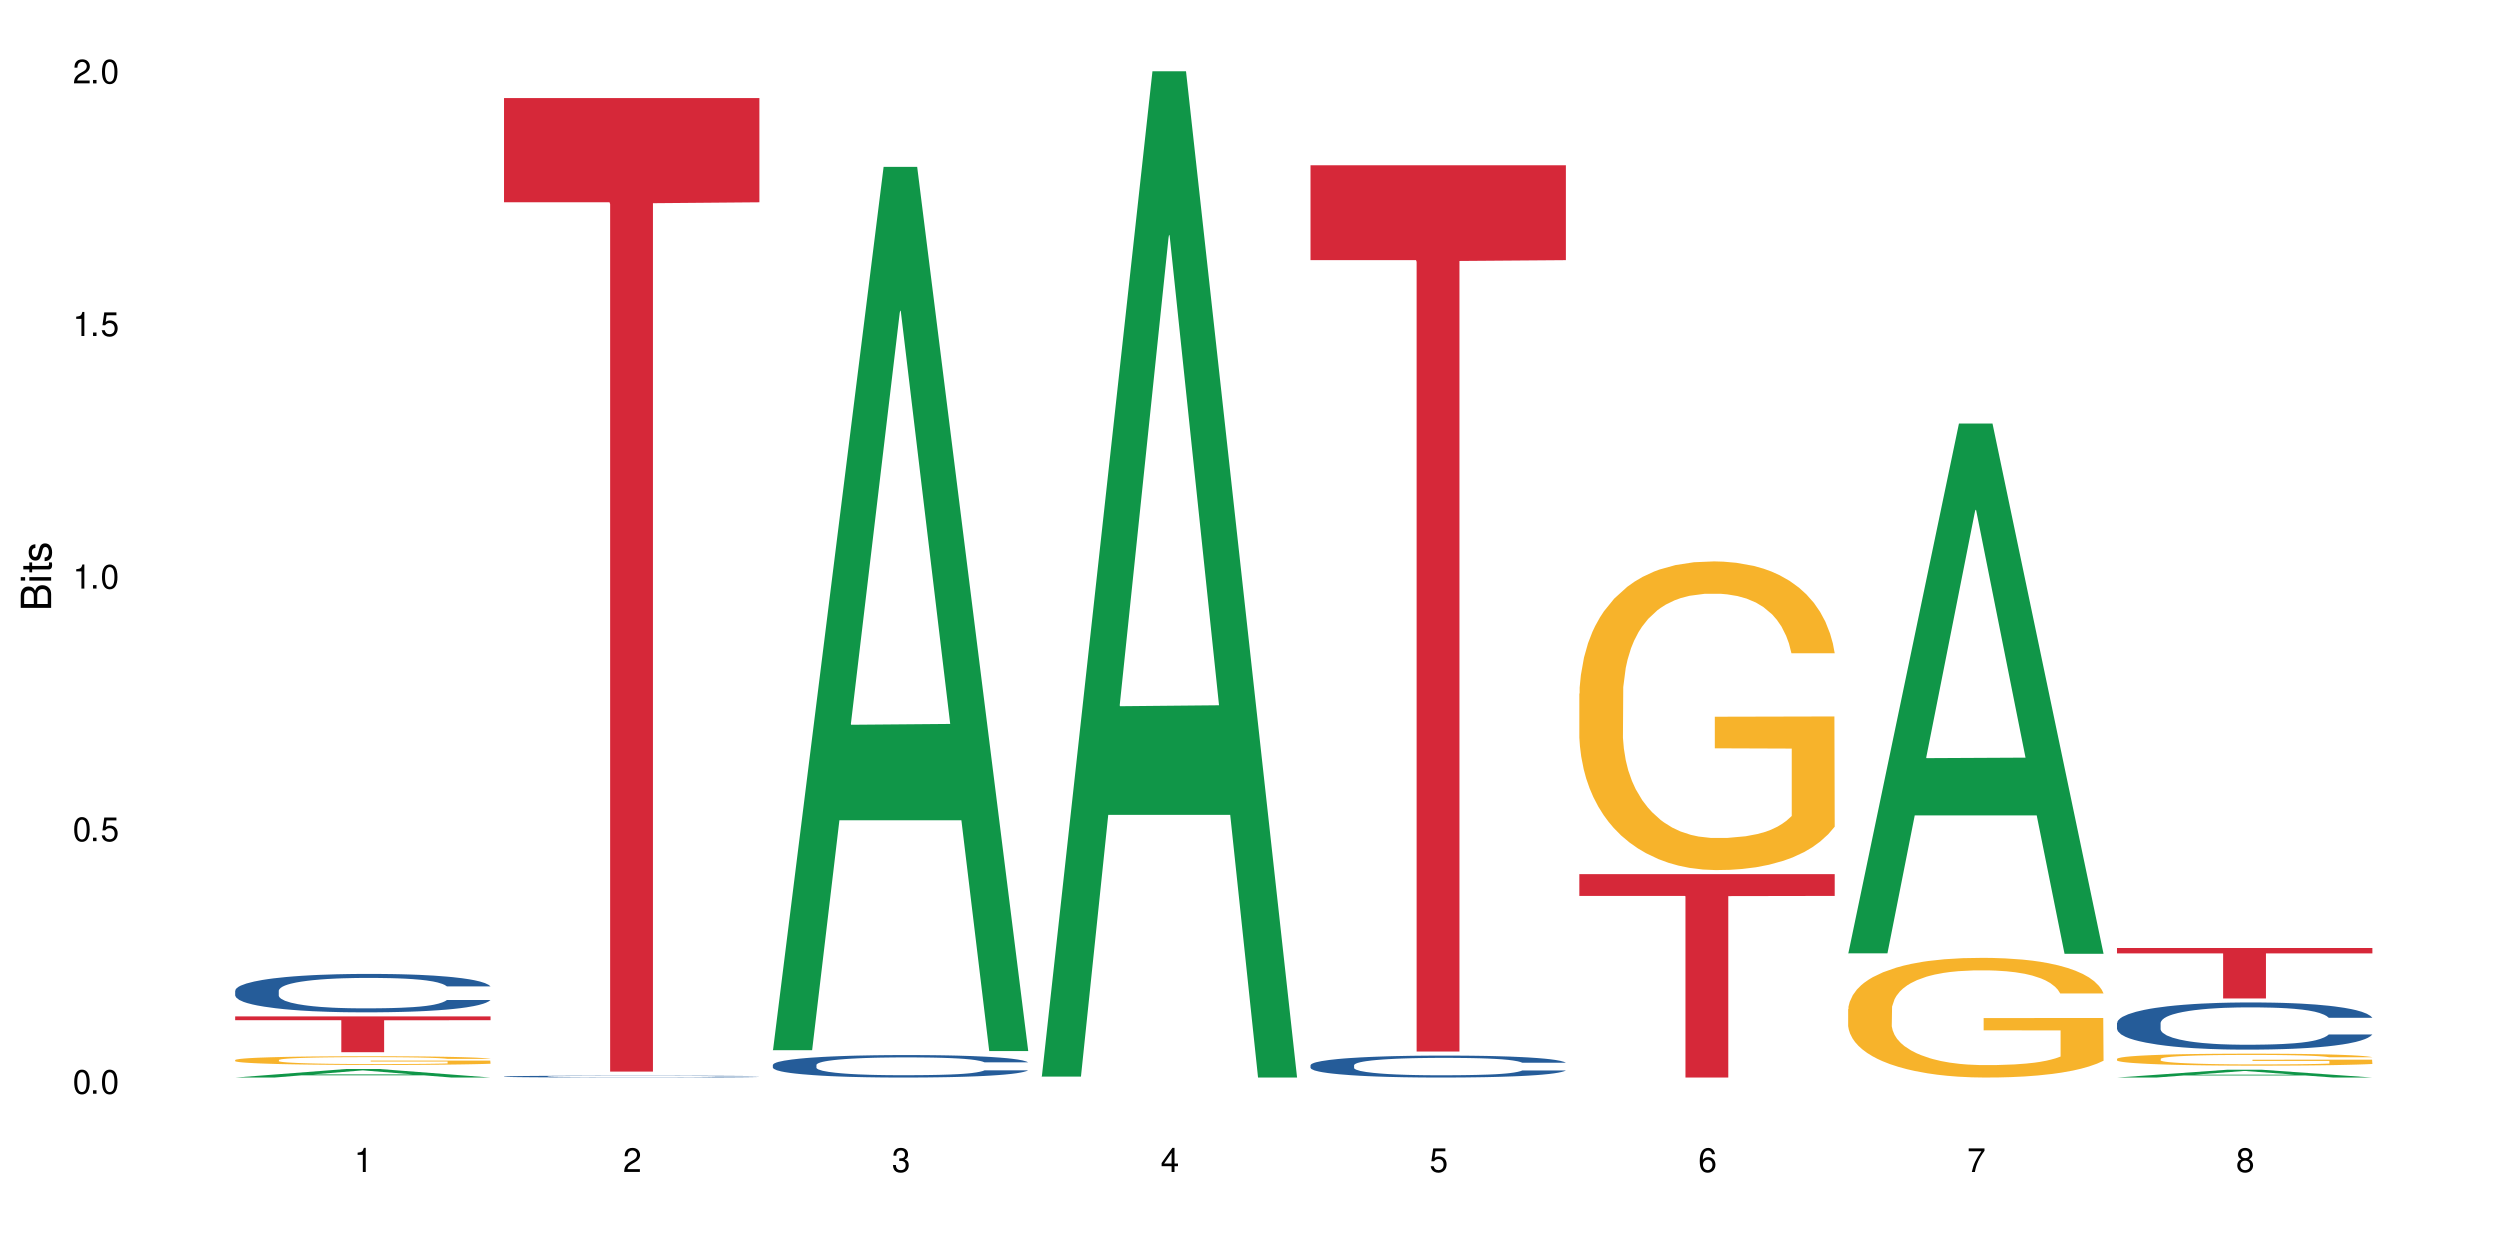 <?xml version="1.0" encoding="UTF-8"?>
<svg xmlns="http://www.w3.org/2000/svg" xmlns:xlink="http://www.w3.org/1999/xlink" width="720" height="360" viewBox="0 0 720 360">
<defs>
<g>
<g id="glyph-0-0">
</g>
<g id="glyph-0-1">
<path d="M 2.641 -6.938 C 2 -6.938 1.422 -6.656 1.078 -6.172 C 0.641 -5.562 0.406 -4.641 0.406 -3.359 C 0.406 -1.016 1.188 0.219 2.641 0.219 C 4.078 0.219 4.859 -1.016 4.859 -3.297 C 4.859 -4.641 4.656 -5.547 4.203 -6.172 C 3.844 -6.656 3.281 -6.938 2.641 -6.938 Z M 2.641 -6.188 C 3.547 -6.188 4 -5.25 4 -3.375 C 4 -1.406 3.562 -0.484 2.625 -0.484 C 1.734 -0.484 1.281 -1.438 1.281 -3.344 C 1.281 -5.25 1.734 -6.188 2.641 -6.188 Z M 2.641 -6.188 "/>
</g>
<g id="glyph-0-2">
<path d="M 1.828 -1 L 0.828 -1 L 0.828 0 L 1.828 0 Z M 1.828 -1 "/>
</g>
<g id="glyph-0-3">
<path d="M 4.562 -6.797 L 1.062 -6.797 L 0.547 -3.094 L 1.328 -3.094 C 1.719 -3.562 2.047 -3.734 2.578 -3.734 C 3.484 -3.734 4.062 -3.109 4.062 -2.094 C 4.062 -1.125 3.484 -0.531 2.578 -0.531 C 1.828 -0.531 1.375 -0.906 1.188 -1.672 L 0.328 -1.672 C 0.453 -1.109 0.547 -0.844 0.75 -0.594 C 1.125 -0.078 1.828 0.219 2.594 0.219 C 3.969 0.219 4.922 -0.781 4.922 -2.219 C 4.922 -3.562 4.031 -4.484 2.719 -4.484 C 2.25 -4.484 1.859 -4.359 1.469 -4.062 L 1.734 -5.969 L 4.562 -5.969 Z M 4.562 -6.797 "/>
</g>
<g id="glyph-0-4">
<path d="M 2.484 -4.938 L 2.484 0 L 3.328 0 L 3.328 -6.938 L 2.766 -6.938 C 2.469 -5.875 2.281 -5.734 0.984 -5.562 L 0.984 -4.938 Z M 2.484 -4.938 "/>
</g>
<g id="glyph-0-5">
<path d="M 4.859 -0.828 L 1.281 -0.828 C 1.359 -1.406 1.672 -1.781 2.5 -2.281 L 3.469 -2.828 C 4.406 -3.344 4.906 -4.062 4.906 -4.906 C 4.906 -5.484 4.672 -6.031 4.266 -6.406 C 3.859 -6.766 3.375 -6.938 2.719 -6.938 C 1.859 -6.938 1.219 -6.625 0.844 -6.031 C 0.609 -5.672 0.5 -5.234 0.484 -4.531 L 1.328 -4.531 C 1.359 -5.016 1.406 -5.281 1.531 -5.516 C 1.75 -5.938 2.188 -6.203 2.703 -6.203 C 3.469 -6.203 4.031 -5.641 4.031 -4.891 C 4.031 -4.344 3.719 -3.859 3.125 -3.516 L 2.234 -3 C 0.812 -2.172 0.406 -1.531 0.328 -0.016 L 4.859 -0.016 Z M 4.859 -0.828 "/>
</g>
<g id="glyph-0-6">
<path d="M 2.125 -3.188 L 2.578 -3.188 C 3.5 -3.188 3.984 -2.766 3.984 -1.922 C 3.984 -1.062 3.469 -0.531 2.594 -0.531 C 1.656 -0.531 1.203 -1 1.156 -2.016 L 0.312 -2.016 C 0.344 -1.453 0.438 -1.094 0.609 -0.781 C 0.953 -0.109 1.625 0.219 2.547 0.219 C 3.953 0.219 4.859 -0.625 4.859 -1.938 C 4.859 -2.828 4.516 -3.297 3.703 -3.594 C 4.344 -3.844 4.656 -4.328 4.656 -5.031 C 4.656 -6.219 3.875 -6.938 2.578 -6.938 C 1.203 -6.938 0.484 -6.172 0.453 -4.703 L 1.297 -4.703 C 1.312 -5.125 1.344 -5.359 1.453 -5.578 C 1.641 -5.969 2.062 -6.203 2.594 -6.203 C 3.344 -6.203 3.797 -5.75 3.797 -5 C 3.797 -4.516 3.609 -4.219 3.25 -4.047 C 3.016 -3.953 2.703 -3.922 2.125 -3.906 Z M 2.125 -3.188 "/>
</g>
<g id="glyph-0-7">
<path d="M 3.141 -1.672 L 3.141 0 L 3.984 0 L 3.984 -1.672 L 4.984 -1.672 L 4.984 -2.438 L 3.984 -2.438 L 3.984 -6.938 L 3.359 -6.938 L 0.266 -2.578 L 0.266 -1.672 Z M 3.141 -2.438 L 1 -2.438 L 3.141 -5.5 Z M 3.141 -2.438 "/>
</g>
<g id="glyph-0-8">
<path d="M 4.781 -5.125 C 4.609 -6.266 3.891 -6.938 2.844 -6.938 C 2.094 -6.938 1.422 -6.578 1.031 -5.953 C 0.594 -5.266 0.406 -4.422 0.406 -3.172 C 0.406 -2 0.578 -1.25 0.984 -0.641 C 1.359 -0.078 1.953 0.219 2.703 0.219 C 3.984 0.219 4.922 -0.75 4.922 -2.094 C 4.922 -3.375 4.062 -4.281 2.844 -4.281 C 2.172 -4.281 1.641 -4.031 1.281 -3.516 C 1.281 -5.234 1.828 -6.188 2.797 -6.188 C 3.391 -6.188 3.797 -5.797 3.938 -5.125 Z M 2.734 -3.531 C 3.547 -3.531 4.062 -2.953 4.062 -2.031 C 4.062 -1.156 3.484 -0.531 2.703 -0.531 C 1.922 -0.531 1.328 -1.188 1.328 -2.078 C 1.328 -2.938 1.906 -3.531 2.734 -3.531 Z M 2.734 -3.531 "/>
</g>
<g id="glyph-0-9">
<path d="M 4.984 -6.797 L 0.438 -6.797 L 0.438 -5.969 L 4.109 -5.969 C 2.5 -3.656 1.828 -2.234 1.328 0 L 2.219 0 C 2.594 -2.172 3.453 -4.047 4.984 -6.094 Z M 4.984 -6.797 "/>
</g>
<g id="glyph-0-10">
<path d="M 3.75 -3.656 C 4.469 -4.094 4.688 -4.438 4.688 -5.078 C 4.688 -6.172 3.844 -6.938 2.641 -6.938 C 1.438 -6.938 0.594 -6.172 0.594 -5.094 C 0.594 -4.438 0.812 -4.094 1.516 -3.656 C 0.734 -3.266 0.359 -2.703 0.359 -1.922 C 0.359 -0.656 1.281 0.219 2.641 0.219 C 3.984 0.219 4.922 -0.656 4.922 -1.922 C 4.922 -2.703 4.531 -3.266 3.75 -3.656 Z M 2.641 -6.188 C 3.359 -6.188 3.812 -5.75 3.812 -5.062 C 3.812 -4.406 3.344 -3.984 2.641 -3.984 C 1.922 -3.984 1.453 -4.406 1.453 -5.078 C 1.453 -5.75 1.922 -6.188 2.641 -6.188 Z M 2.641 -3.266 C 3.484 -3.266 4.062 -2.719 4.062 -1.906 C 4.062 -1.078 3.484 -0.531 2.625 -0.531 C 1.797 -0.531 1.219 -1.094 1.219 -1.906 C 1.219 -2.719 1.781 -3.266 2.641 -3.266 Z M 2.641 -3.266 "/>
</g>
<g id="glyph-1-0">
</g>
<g id="glyph-1-1">
<path d="M 0 -0.953 L 0 -4.891 C 0 -5.719 -0.234 -6.344 -0.734 -6.797 C -1.188 -7.234 -1.812 -7.469 -2.5 -7.469 C -3.547 -7.469 -4.188 -7 -4.625 -5.875 C -4.984 -6.688 -5.625 -7.094 -6.531 -7.094 C -7.172 -7.094 -7.734 -6.859 -8.141 -6.391 C -8.562 -5.922 -8.75 -5.344 -8.75 -4.5 L -8.75 -0.953 Z M -4.984 -2.062 L -7.766 -2.062 L -7.766 -4.219 C -7.766 -4.844 -7.688 -5.203 -7.453 -5.5 C -7.219 -5.812 -6.859 -5.969 -6.375 -5.969 C -5.891 -5.969 -5.531 -5.812 -5.297 -5.5 C -5.062 -5.203 -4.984 -4.844 -4.984 -4.219 Z M -0.984 -2.062 L -4 -2.062 L -4 -4.781 C -4 -5.766 -3.438 -6.359 -2.484 -6.359 C -1.547 -6.359 -0.984 -5.766 -0.984 -4.781 Z M -0.984 -2.062 "/>
</g>
<g id="glyph-1-2">
<path d="M -6.281 -1.797 L -6.281 -0.797 L 0 -0.797 L 0 -1.797 Z M -8.75 -1.797 L -8.75 -0.797 L -7.484 -0.797 L -7.484 -1.797 Z M -8.75 -1.797 "/>
</g>
<g id="glyph-1-3">
<path d="M -6.281 -3.047 L -6.281 -2.016 L -8.016 -2.016 L -8.016 -1.016 L -6.281 -1.016 L -6.281 -0.172 L -5.469 -0.172 L -5.469 -1.016 L -0.719 -1.016 C -0.078 -1.016 0.281 -1.453 0.281 -2.234 C 0.281 -2.5 0.25 -2.719 0.188 -3.047 L -0.641 -3.047 C -0.609 -2.906 -0.594 -2.766 -0.594 -2.562 C -0.594 -2.141 -0.719 -2.016 -1.156 -2.016 L -5.469 -2.016 L -5.469 -3.047 Z M -6.281 -3.047 "/>
</g>
<g id="glyph-1-4">
<path d="M -4.531 -5.25 C -5.766 -5.25 -6.469 -4.422 -6.469 -2.969 C -6.469 -1.516 -5.719 -0.562 -4.547 -0.562 C -3.562 -0.562 -3.094 -1.062 -2.734 -2.562 L -2.516 -3.484 C -2.344 -4.188 -2.094 -4.469 -1.641 -4.469 C -1.047 -4.469 -0.641 -3.875 -0.641 -3 C -0.641 -2.453 -0.797 -2 -1.062 -1.75 C -1.25 -1.594 -1.422 -1.531 -1.875 -1.469 L -1.875 -0.406 C -0.422 -0.453 0.281 -1.266 0.281 -2.922 C 0.281 -4.5 -0.5 -5.516 -1.719 -5.516 C -2.656 -5.516 -3.172 -4.984 -3.469 -3.734 L -3.703 -2.766 C -3.891 -1.953 -4.156 -1.609 -4.594 -1.609 C -5.188 -1.609 -5.547 -2.125 -5.547 -2.938 C -5.547 -3.75 -5.203 -4.172 -4.531 -4.203 Z M -4.531 -5.25 "/>
</g>
</g>
</defs>
<rect x="-72" y="-36" width="864" height="432" fill="rgb(100%, 100%, 100%)" fill-opacity="1"/>
<path fill-rule="nonzero" fill="rgb(6.275%, 58.824%, 28.235%)" fill-opacity="1" d="M 67.73 310.332 L 67.809 310.328 L 99.637 307.875 L 109.301 307.875 L 141.281 310.332 L 130.047 310.332 L 122.031 309.691 L 86.906 309.691 L 79.047 310.332 L 67.73 310.332 L 90.285 309.426 L 118.809 309.422 L 104.586 308.273 L 104.43 308.273 L 104.27 308.281 L 90.207 309.422 L 90.285 309.426 Z M 67.73 310.332 "/>
<path fill-rule="nonzero" fill="rgb(14.51%, 36.078%, 60%)" fill-opacity="1" d="M 67.73 285.309 L 67.82 285.297 L 67.82 285.055 L 68.09 284.672 L 68.719 284.184 L 69.344 283.852 L 70.961 283.254 L 73.203 282.68 L 75.535 282.234 L 77.238 281.973 L 78.766 281.77 L 82.262 281.395 L 84.504 281.203 L 86.926 281.031 L 89.887 280.859 L 92.039 280.758 L 96.883 280.598 L 100.469 280.527 L 103.25 280.496 L 109.262 280.496 L 112.848 280.535 L 115.449 280.586 L 118.32 280.668 L 120.742 280.758 L 124.957 280.98 L 128.727 281.266 L 130.43 281.426 L 133.121 281.738 L 135.184 282.043 L 136.617 282.305 L 138.234 282.68 L 139.668 283.133 L 140.746 283.648 L 141.281 284.086 L 128.727 284.086 L 128.098 283.68 L 127.379 283.367 L 126.035 282.953 L 124.688 282.66 L 122.805 282.367 L 121.102 282.172 L 118.77 281.98 L 116.707 281.859 L 114.555 281.77 L 112.488 281.707 L 108.543 281.648 L 103.969 281.648 L 102.266 281.668 L 98.766 281.75 L 96.883 281.82 L 94.191 281.961 L 92.309 282.094 L 90.066 282.297 L 88.539 282.469 L 86.656 282.73 L 85.312 282.961 L 83.785 283.297 L 82.891 283.547 L 82.082 283.832 L 81.363 284.164 L 80.828 284.52 L 80.469 284.895 L 80.289 285.258 L 80.289 286.824 L 80.469 287.188 L 80.918 287.613 L 82.082 288.23 L 83.785 288.766 L 85.762 289.191 L 87.645 289.492 L 88.719 289.633 L 90.156 289.797 L 92.398 290 L 95.629 290.199 L 97.512 290.281 L 100.383 290.363 L 103.34 290.402 L 107.289 290.402 L 110.785 290.363 L 113.117 290.312 L 115.539 290.23 L 118.859 290.059 L 120.922 289.898 L 122.715 289.703 L 124.062 289.512 L 124.957 289.352 L 126.305 289.039 L 127.379 288.695 L 128.188 288.34 L 128.727 287.996 L 141.281 287.996 L 140.746 288.402 L 139.938 288.797 L 139.129 289.09 L 137.875 289.441 L 136.441 289.754 L 134.375 290.109 L 132.672 290.344 L 130.43 290.594 L 128.367 290.785 L 126.125 290.957 L 122.805 291.16 L 120.652 291.262 L 118.32 291.352 L 115.539 291.434 L 112.043 291.504 L 108.273 291.547 L 104.777 291.555 L 101.008 291.535 L 98.227 291.496 L 94.551 291.402 L 89.977 291.223 L 86.656 291.031 L 84.055 290.836 L 81.812 290.637 L 79.301 290.363 L 76.074 289.918 L 74.098 289.574 L 72.754 289.289 L 71.23 288.895 L 70.152 288.543 L 68.898 287.977 L 68 287.258 L 67.73 286.703 Z M 67.73 285.309 "/>
<path fill-rule="nonzero" fill="rgb(96.863%, 70.196%, 16.863%)" fill-opacity="1" d="M 67.73 305.273 L 67.82 305.27 L 67.82 305.223 L 68.18 305.121 L 69.078 304.98 L 70.242 304.863 L 71.5 304.77 L 72.305 304.723 L 73.652 304.652 L 74.816 304.602 L 77.777 304.5 L 81.543 304.402 L 83.609 304.359 L 85.941 304.32 L 89.258 304.277 L 90.785 304.262 L 95.449 304.227 L 100.738 304.203 L 106.57 304.195 L 109.262 304.199 L 112.938 304.207 L 117.961 304.234 L 120.832 304.254 L 123.074 304.277 L 125.406 304.309 L 128.277 304.355 L 130.969 304.41 L 133.121 304.465 L 135.273 304.535 L 137.066 304.605 L 138.594 304.688 L 139.938 304.785 L 140.746 304.863 L 141.281 304.945 L 128.816 304.945 L 128.098 304.863 L 127.289 304.801 L 125.945 304.727 L 124.598 304.672 L 123.254 304.629 L 120.742 304.566 L 118.59 304.531 L 115.898 304.5 L 113.297 304.477 L 110.336 304.465 L 108.543 304.461 L 103.789 304.461 L 99.484 304.477 L 96.973 304.496 L 95.18 304.512 L 92.668 304.547 L 91.141 304.574 L 90.246 304.594 L 87.555 304.664 L 85.762 304.727 L 84.773 304.773 L 83.52 304.84 L 82.621 304.902 L 81.633 304.996 L 81.098 305.062 L 80.379 305.219 L 80.289 305.633 L 80.559 305.719 L 81.098 305.812 L 81.812 305.898 L 82.891 305.984 L 83.965 306.051 L 85.852 306.141 L 87.465 306.199 L 88.719 306.238 L 91.141 306.301 L 92.129 306.32 L 94.461 306.363 L 96.883 306.395 L 99.844 306.422 L 102.086 306.438 L 105.672 306.449 L 110.246 306.449 L 115.629 306.434 L 119.039 306.414 L 121.371 306.398 L 122.895 306.383 L 124.777 306.355 L 126.125 306.332 L 127.379 306.309 L 128.906 306.27 L 128.906 305.719 L 106.75 305.719 L 106.75 305.461 L 141.195 305.457 L 141.281 306.355 L 139.398 306.418 L 137.066 306.477 L 134.824 306.523 L 132.492 306.562 L 129.176 306.605 L 126.484 306.633 L 122.355 306.664 L 118.59 306.688 L 114.645 306.699 L 111.145 306.707 L 107.02 306.711 L 103.34 306.703 L 99.395 306.691 L 96.254 306.672 L 93.383 306.648 L 90.516 306.621 L 86.926 306.57 L 84.594 306.531 L 82.172 306.484 L 79.75 306.426 L 77.598 306.363 L 76.164 306.316 L 74.727 306.262 L 73.203 306.191 L 71.766 306.113 L 70.691 306.043 L 69.703 305.965 L 68.988 305.887 L 68.27 305.785 L 67.91 305.703 L 67.73 305.629 Z M 67.73 305.273 "/>
<path fill-rule="nonzero" fill="rgb(83.922%, 15.686%, 22.353%)" fill-opacity="1" d="M 67.73 292.719 L 141.281 292.719 L 141.281 293.824 L 110.629 293.832 L 110.629 303.031 L 98.297 303.031 L 98.297 293.844 L 98.117 293.824 L 67.73 293.824 Z M 67.73 292.719 "/>
<path fill-rule="nonzero" fill="rgb(14.51%, 36.078%, 60%)" fill-opacity="1" d="M 145.156 310.027 L 145.242 310.027 L 145.242 310.016 L 145.512 309.996 L 146.141 309.973 L 146.77 309.957 L 148.383 309.926 L 150.625 309.898 L 152.957 309.875 L 154.664 309.863 L 156.188 309.852 L 159.684 309.836 L 161.93 309.824 L 164.352 309.816 L 167.309 309.809 L 169.461 309.805 L 174.305 309.797 L 177.895 309.793 L 180.676 309.789 L 186.684 309.789 L 190.273 309.793 L 192.875 309.797 L 195.742 309.801 L 198.164 309.805 L 202.383 309.816 L 206.148 309.828 L 207.852 309.836 L 210.543 309.852 L 212.605 309.867 L 214.043 309.879 L 215.656 309.898 L 217.094 309.922 L 218.168 309.945 L 218.707 309.965 L 206.148 309.965 L 205.52 309.945 L 204.805 309.93 L 203.457 309.91 L 202.113 309.898 L 200.23 309.883 L 198.523 309.875 L 196.191 309.863 L 194.129 309.859 L 191.977 309.852 L 189.914 309.852 L 185.969 309.848 L 179.688 309.848 L 176.191 309.852 L 174.305 309.855 L 171.613 309.863 L 169.73 309.867 L 167.488 309.879 L 165.965 309.887 L 164.082 309.898 L 162.734 309.91 L 161.211 309.93 L 160.312 309.941 L 159.508 309.953 L 158.789 309.969 L 158.25 309.988 L 157.891 310.008 L 157.711 310.023 L 157.711 310.102 L 157.891 310.117 L 158.34 310.141 L 159.508 310.168 L 161.211 310.195 L 163.184 310.215 L 165.066 310.23 L 166.145 310.238 L 167.578 310.246 L 169.82 310.258 L 173.051 310.266 L 174.934 310.27 L 177.805 310.273 L 180.766 310.277 L 184.711 310.277 L 188.211 310.273 L 190.543 310.273 L 192.965 310.27 L 196.281 310.258 L 198.344 310.25 L 200.141 310.242 L 201.484 310.234 L 202.383 310.223 L 203.727 310.211 L 204.805 310.191 L 205.609 310.176 L 206.148 310.16 L 218.707 310.16 L 218.168 310.18 L 217.359 310.199 L 216.555 310.211 L 215.297 310.23 L 213.863 310.246 L 211.801 310.262 L 210.094 310.273 L 207.852 310.285 L 205.789 310.293 L 203.547 310.305 L 200.23 310.312 L 198.074 310.316 L 195.742 310.324 L 192.965 310.328 L 189.465 310.328 L 185.699 310.332 L 178.434 310.332 L 175.652 310.328 L 171.973 310.324 L 167.398 310.316 L 164.082 310.309 L 161.48 310.297 L 159.238 310.289 L 156.727 310.273 L 153.496 310.254 L 151.523 310.234 L 150.176 310.223 L 148.652 310.203 L 147.574 310.184 L 146.32 310.156 L 145.422 310.121 L 145.156 310.094 Z M 145.156 310.027 "/>
<path fill-rule="nonzero" fill="rgb(83.922%, 15.686%, 22.353%)" fill-opacity="1" d="M 145.156 28.246 L 218.707 28.246 L 218.707 58.258 L 188.051 58.523 L 188.051 308.629 L 175.719 308.629 L 175.719 58.785 L 175.539 58.258 L 145.156 58.258 Z M 145.156 28.246 "/>
<path fill-rule="nonzero" fill="rgb(6.275%, 58.824%, 28.235%)" fill-opacity="1" d="M 222.578 302.457 L 222.656 302.219 L 254.48 48.059 L 264.148 48.059 L 296.129 302.699 L 284.895 302.699 L 276.879 236.23 L 241.75 236.23 L 233.895 302.457 L 222.578 302.457 L 245.129 208.734 L 273.656 208.492 L 259.434 89.664 L 259.273 89.422 L 259.117 90.141 L 245.051 208.492 L 245.129 208.734 Z M 222.578 302.457 "/>
<path fill-rule="nonzero" fill="rgb(14.51%, 36.078%, 60%)" fill-opacity="1" d="M 222.578 306.676 L 222.668 306.672 L 222.668 306.527 L 222.938 306.305 L 223.562 306.02 L 224.191 305.824 L 225.809 305.477 L 228.051 305.141 L 230.383 304.879 L 232.086 304.727 L 233.609 304.605 L 237.109 304.387 L 239.352 304.277 L 241.773 304.176 L 244.734 304.074 L 246.887 304.016 L 251.73 303.922 L 255.316 303.879 L 258.098 303.863 L 264.109 303.863 L 267.695 303.887 L 270.297 303.914 L 273.168 303.961 L 275.59 304.016 L 279.805 304.145 L 283.57 304.312 L 285.277 304.406 L 287.969 304.59 L 290.031 304.766 L 291.465 304.922 L 293.082 305.141 L 294.516 305.406 L 295.59 305.707 L 296.129 305.961 L 283.57 305.961 L 282.945 305.727 L 282.227 305.543 L 280.883 305.301 L 279.535 305.129 L 277.652 304.957 L 275.949 304.844 L 273.617 304.73 L 271.551 304.66 L 269.398 304.605 L 267.336 304.57 L 263.391 304.535 L 258.816 304.535 L 257.109 304.547 L 253.613 304.594 L 251.73 304.637 L 249.039 304.719 L 247.156 304.797 L 244.914 304.914 L 243.387 305.016 L 241.504 305.168 L 240.16 305.305 L 238.633 305.5 L 237.738 305.648 L 236.93 305.812 L 236.211 306.008 L 235.672 306.215 L 235.316 306.434 L 235.137 306.648 L 235.137 307.562 L 235.316 307.777 L 235.762 308.027 L 236.93 308.387 L 238.633 308.699 L 240.605 308.949 L 242.492 309.125 L 243.566 309.207 L 245.004 309.305 L 247.246 309.422 L 250.473 309.539 L 252.355 309.586 L 255.227 309.633 L 258.188 309.656 L 262.133 309.656 L 265.633 309.633 L 267.965 309.605 L 270.387 309.559 L 273.707 309.457 L 275.77 309.363 L 277.562 309.25 L 278.906 309.137 L 279.805 309.043 L 281.148 308.859 L 282.227 308.66 L 283.035 308.453 L 283.57 308.25 L 296.129 308.25 L 295.59 308.488 L 294.785 308.719 L 293.977 308.891 L 292.723 309.098 L 291.285 309.281 L 289.223 309.488 L 287.52 309.621 L 285.277 309.77 L 283.215 309.883 L 280.973 309.984 L 277.652 310.102 L 275.5 310.16 L 273.168 310.215 L 270.387 310.262 L 266.887 310.305 L 263.121 310.328 L 259.621 310.332 L 255.855 310.32 L 253.074 310.297 L 249.398 310.242 L 244.824 310.137 L 241.504 310.023 L 238.902 309.914 L 236.66 309.793 L 234.148 309.633 L 230.918 309.375 L 228.945 309.172 L 227.602 309.008 L 226.074 308.777 L 225 308.57 L 223.742 308.238 L 222.848 307.82 L 222.578 307.492 Z M 222.578 306.676 "/>
<path fill-rule="nonzero" fill="rgb(6.275%, 58.824%, 28.235%)" fill-opacity="1" d="M 300 310.059 L 300.078 309.789 L 331.906 20.527 L 341.57 20.527 L 373.555 310.332 L 362.316 310.332 L 354.301 234.684 L 319.176 234.684 L 311.316 310.059 L 300 310.059 L 322.555 203.391 L 351.078 203.117 L 336.855 67.875 L 336.699 67.602 L 336.543 68.418 L 322.477 203.117 L 322.555 203.391 Z M 300 310.059 "/>
<path fill-rule="nonzero" fill="rgb(14.51%, 36.078%, 60%)" fill-opacity="1" d="M 377.426 306.762 L 377.516 306.758 L 377.516 306.617 L 377.781 306.398 L 378.41 306.121 L 379.039 305.93 L 380.652 305.59 L 382.895 305.262 L 385.227 305.008 L 386.934 304.855 L 388.457 304.742 L 391.957 304.527 L 394.199 304.418 L 396.621 304.32 L 399.578 304.223 L 401.734 304.164 L 406.574 304.07 L 410.164 304.031 L 412.945 304.012 L 418.953 304.012 L 422.543 304.035 L 425.145 304.066 L 428.016 304.109 L 430.438 304.164 L 434.652 304.289 L 438.418 304.453 L 440.125 304.543 L 442.812 304.723 L 444.879 304.898 L 446.312 305.047 L 447.926 305.262 L 449.363 305.52 L 450.438 305.816 L 450.977 306.062 L 438.418 306.062 L 437.789 305.832 L 437.074 305.652 L 435.727 305.418 L 434.383 305.25 L 432.5 305.082 L 430.793 304.973 L 428.461 304.863 L 426.398 304.793 L 424.246 304.742 L 422.184 304.707 L 418.238 304.672 L 413.664 304.672 L 411.957 304.684 L 408.461 304.73 L 406.574 304.77 L 403.887 304.852 L 402 304.926 L 399.758 305.043 L 398.234 305.141 L 396.352 305.289 L 395.004 305.422 L 393.48 305.613 L 392.582 305.758 L 391.777 305.918 L 391.059 306.109 L 390.52 306.312 L 390.16 306.527 L 389.98 306.734 L 389.98 307.629 L 390.16 307.836 L 390.609 308.078 L 391.777 308.434 L 393.48 308.738 L 395.453 308.98 L 397.336 309.152 L 398.414 309.234 L 399.848 309.328 L 402.09 309.441 L 405.32 309.559 L 407.203 309.605 L 410.074 309.652 L 413.035 309.676 L 416.98 309.676 L 420.48 309.652 L 422.812 309.621 L 425.234 309.574 L 428.551 309.477 L 430.613 309.387 L 432.41 309.273 L 433.754 309.164 L 434.652 309.074 L 435.996 308.895 L 437.074 308.699 L 437.879 308.496 L 438.418 308.301 L 450.977 308.301 L 450.438 308.531 L 449.633 308.754 L 448.824 308.922 L 447.566 309.125 L 446.133 309.305 L 444.07 309.508 L 442.367 309.641 L 440.125 309.785 L 438.059 309.895 L 435.816 309.992 L 432.5 310.105 L 430.348 310.164 L 428.016 310.219 L 425.234 310.262 L 421.734 310.305 L 417.969 310.328 L 414.469 310.332 L 410.703 310.32 L 407.922 310.297 L 404.242 310.246 L 399.668 310.141 L 396.352 310.031 L 393.75 309.922 L 391.508 309.809 L 388.996 309.652 L 385.766 309.398 L 383.793 309.199 L 382.449 309.039 L 380.922 308.812 L 379.848 308.609 L 378.59 308.289 L 377.695 307.879 L 377.426 307.559 Z M 377.426 306.762 "/>
<path fill-rule="nonzero" fill="rgb(83.922%, 15.686%, 22.353%)" fill-opacity="1" d="M 377.426 47.598 L 450.977 47.598 L 450.977 74.922 L 420.324 75.16 L 420.324 302.848 L 407.988 302.848 L 407.988 75.402 L 407.809 74.922 L 377.426 74.922 Z M 377.426 47.598 "/>
<path fill-rule="nonzero" fill="rgb(96.863%, 70.196%, 16.863%)" fill-opacity="1" d="M 454.848 199.762 L 454.938 199.68 L 454.938 198.055 L 455.297 194.402 L 456.191 189.367 L 457.359 185.227 L 458.613 181.98 L 459.422 180.273 L 460.77 177.84 L 461.934 176.051 L 464.895 172.398 L 468.66 168.988 L 470.723 167.527 L 473.055 166.148 L 476.375 164.605 L 477.898 164.035 L 482.562 162.738 L 487.855 161.926 L 493.688 161.68 L 496.379 161.762 L 500.055 162.086 L 505.078 162.98 L 507.949 163.793 L 510.191 164.605 L 512.523 165.66 L 515.395 167.285 L 518.086 169.23 L 520.238 171.18 L 522.391 173.617 L 524.184 176.215 L 525.711 179.055 L 527.055 182.465 L 527.863 185.309 L 528.398 188.148 L 515.934 188.148 L 515.215 185.309 L 514.406 183.117 L 513.062 180.438 L 511.715 178.488 L 510.371 176.945 L 507.859 174.836 L 505.707 173.535 L 503.016 172.398 L 500.414 171.668 L 497.453 171.18 L 495.66 171.02 L 490.906 171.02 L 486.602 171.586 L 484.09 172.238 L 482.297 172.887 L 479.785 174.105 L 478.258 175.078 L 477.363 175.727 L 474.672 178.246 L 472.879 180.52 L 471.891 182.062 L 470.633 184.496 L 469.738 186.688 L 468.75 189.938 L 468.211 192.371 L 467.496 197.895 L 467.406 212.508 L 467.676 215.594 L 468.211 218.922 L 468.93 221.844 L 470.008 224.93 L 471.082 227.285 L 472.965 230.453 L 474.582 232.562 L 475.836 233.941 L 478.258 236.137 L 479.246 236.867 L 481.578 238.328 L 484 239.465 L 486.961 240.438 L 489.203 240.926 L 492.789 241.332 L 497.363 241.332 L 502.746 240.844 L 506.156 240.195 L 508.488 239.547 L 510.012 238.977 L 511.895 238.086 L 513.242 237.273 L 514.496 236.379 L 516.023 235 L 516.023 215.594 L 493.867 215.512 L 493.867 206.418 L 528.309 206.336 L 528.398 238.086 L 526.516 240.277 L 524.184 242.387 L 521.941 244.012 L 519.609 245.391 L 516.289 246.934 L 513.602 247.91 L 509.473 249.047 L 505.707 249.777 L 501.758 250.262 L 498.262 250.508 L 494.137 250.586 L 490.457 250.426 L 486.512 249.938 L 483.371 249.289 L 480.5 248.477 L 477.633 247.422 L 474.043 245.715 L 471.711 244.336 L 469.289 242.633 L 466.867 240.602 L 464.715 238.41 L 463.281 236.703 L 461.844 234.754 L 460.32 232.32 L 458.883 229.559 L 457.809 227.043 L 456.82 224.199 L 456.102 221.52 L 455.387 217.867 L 455.027 214.945 L 454.848 212.426 Z M 454.848 199.762 "/>
<path fill-rule="nonzero" fill="rgb(83.922%, 15.686%, 22.353%)" fill-opacity="1" d="M 454.848 251.75 L 528.398 251.75 L 528.398 258.023 L 497.746 258.078 L 497.746 310.332 L 485.414 310.332 L 485.414 258.133 L 485.234 258.023 L 454.848 258.023 Z M 454.848 251.75 "/>
<path fill-rule="nonzero" fill="rgb(6.275%, 58.824%, 28.235%)" fill-opacity="1" d="M 532.27 274.551 L 532.352 274.406 L 564.176 121.984 L 573.84 121.984 L 605.824 274.695 L 594.586 274.695 L 586.57 234.832 L 551.445 234.832 L 543.586 274.551 L 532.27 274.551 L 554.824 218.344 L 583.348 218.199 L 569.125 146.934 L 568.969 146.793 L 568.812 147.223 L 554.746 218.199 L 554.824 218.344 Z M 532.27 274.551 "/>
<path fill-rule="nonzero" fill="rgb(96.863%, 70.196%, 16.863%)" fill-opacity="1" d="M 532.27 290.625 L 532.359 290.594 L 532.359 289.961 L 532.719 288.547 L 533.617 286.594 L 534.781 284.988 L 536.039 283.73 L 536.844 283.066 L 538.191 282.125 L 539.355 281.43 L 542.316 280.016 L 546.086 278.691 L 548.148 278.125 L 550.48 277.59 L 553.797 276.992 L 555.324 276.77 L 559.988 276.266 L 565.281 275.953 L 571.109 275.859 L 573.801 275.891 L 577.48 276.016 L 582.5 276.363 L 585.371 276.676 L 587.613 276.992 L 589.945 277.402 L 592.816 278.031 L 595.508 278.785 L 597.66 279.543 L 599.812 280.484 L 601.609 281.492 L 603.133 282.594 L 604.477 283.918 L 605.285 285.02 L 605.824 286.121 L 593.355 286.121 L 592.637 285.02 L 591.832 284.168 L 590.484 283.129 L 589.141 282.375 L 587.793 281.777 L 585.281 280.957 L 583.129 280.453 L 580.438 280.016 L 577.836 279.73 L 574.879 279.543 L 573.082 279.48 L 568.328 279.48 L 564.023 279.699 L 561.512 279.949 L 559.719 280.203 L 557.207 280.676 L 555.684 281.055 L 554.785 281.305 L 552.094 282.281 L 550.301 283.164 L 549.312 283.762 L 548.059 284.703 L 547.16 285.555 L 546.176 286.812 L 545.637 287.758 L 544.918 289.898 L 544.828 295.566 L 545.098 296.762 L 545.637 298.055 L 546.355 299.188 L 547.43 300.383 L 548.508 301.297 L 550.391 302.523 L 552.004 303.344 L 553.262 303.879 L 555.684 304.727 L 556.668 305.012 L 559 305.578 L 561.422 306.02 L 564.383 306.398 L 566.625 306.586 L 570.215 306.742 L 574.789 306.742 L 580.168 306.555 L 583.578 306.301 L 585.91 306.051 L 587.434 305.832 L 589.32 305.484 L 590.664 305.168 L 591.922 304.824 L 593.445 304.289 L 593.445 296.762 L 571.289 296.73 L 571.289 293.207 L 605.734 293.176 L 605.824 305.484 L 603.941 306.336 L 601.609 307.152 L 599.363 307.781 L 597.031 308.316 L 593.715 308.914 L 591.023 309.293 L 586.898 309.734 L 583.129 310.02 L 579.184 310.207 L 575.684 310.301 L 571.559 310.332 L 567.883 310.27 L 563.934 310.082 L 560.797 309.828 L 557.926 309.516 L 555.055 309.105 L 551.465 308.445 L 549.133 307.91 L 546.711 307.246 L 544.289 306.461 L 542.137 305.609 L 540.703 304.949 L 539.266 304.191 L 537.742 303.25 L 536.309 302.18 L 535.23 301.203 L 534.246 300.102 L 533.527 299.062 L 532.809 297.645 L 532.449 296.512 L 532.27 295.535 Z M 532.27 290.625 "/>
<path fill-rule="nonzero" fill="rgb(6.275%, 58.824%, 28.235%)" fill-opacity="1" d="M 609.695 310.332 L 609.773 310.328 L 641.598 308.074 L 651.266 308.074 L 683.246 310.332 L 672.008 310.332 L 663.996 309.742 L 628.867 309.742 L 621.012 310.332 L 609.695 310.332 L 632.246 309.5 L 660.773 309.496 L 646.551 308.441 L 646.391 308.441 L 646.234 308.445 L 632.168 309.496 L 632.246 309.5 Z M 609.695 310.332 "/>
<path fill-rule="nonzero" fill="rgb(14.51%, 36.078%, 60%)" fill-opacity="1" d="M 609.695 294.625 L 609.785 294.613 L 609.785 294.312 L 610.055 293.844 L 610.68 293.246 L 611.309 292.836 L 612.922 292.105 L 615.164 291.398 L 617.5 290.852 L 619.203 290.527 L 620.727 290.281 L 624.227 289.82 L 626.469 289.586 L 628.891 289.375 L 631.852 289.164 L 634.004 289.039 L 638.848 288.84 L 642.434 288.754 L 645.215 288.719 L 651.223 288.719 L 654.812 288.766 L 657.414 288.828 L 660.285 288.93 L 662.707 289.039 L 666.922 289.312 L 670.688 289.66 L 672.395 289.859 L 675.086 290.242 L 677.148 290.617 L 678.582 290.938 L 680.195 291.398 L 681.633 291.957 L 682.707 292.59 L 683.246 293.121 L 670.688 293.121 L 670.062 292.625 L 669.344 292.242 L 667.996 291.734 L 666.652 291.371 L 664.77 291.012 L 663.066 290.777 L 660.734 290.543 L 658.668 290.391 L 656.516 290.281 L 654.453 290.207 L 650.508 290.133 L 645.934 290.133 L 644.227 290.156 L 640.73 290.254 L 638.848 290.344 L 636.156 290.516 L 634.273 290.68 L 632.027 290.926 L 630.504 291.137 L 628.621 291.461 L 627.273 291.746 L 625.75 292.156 L 624.852 292.465 L 624.047 292.812 L 623.328 293.223 L 622.789 293.656 L 622.43 294.117 L 622.254 294.562 L 622.254 296.484 L 622.43 296.934 L 622.879 297.453 L 624.047 298.211 L 625.75 298.867 L 627.723 299.391 L 629.605 299.762 L 630.684 299.938 L 632.117 300.133 L 634.363 300.383 L 637.59 300.629 L 639.473 300.73 L 642.344 300.828 L 645.305 300.879 L 649.25 300.879 L 652.75 300.828 L 655.082 300.766 L 657.504 300.668 L 660.82 300.457 L 662.887 300.258 L 664.68 300.023 L 666.023 299.785 L 666.922 299.59 L 668.266 299.203 L 669.344 298.781 L 670.152 298.348 L 670.688 297.926 L 683.246 297.926 L 682.707 298.422 L 681.902 298.906 L 681.094 299.266 L 679.84 299.699 L 678.402 300.086 L 676.34 300.52 L 674.637 300.805 L 672.395 301.113 L 670.332 301.352 L 668.086 301.562 L 664.77 301.809 L 662.617 301.934 L 660.285 302.047 L 657.504 302.145 L 654.004 302.23 L 650.238 302.281 L 646.738 302.293 L 642.973 302.27 L 640.191 302.219 L 636.516 302.105 L 631.941 301.883 L 628.621 301.648 L 626.02 301.414 L 623.777 301.164 L 621.266 300.828 L 618.035 300.281 L 616.062 299.859 L 614.719 299.512 L 613.191 299.031 L 612.117 298.594 L 610.859 297.898 L 609.965 297.02 L 609.695 296.336 Z M 609.695 294.625 "/>
<path fill-rule="nonzero" fill="rgb(96.863%, 70.196%, 16.863%)" fill-opacity="1" d="M 609.695 304.938 L 609.785 304.934 L 609.785 304.871 L 610.145 304.727 L 611.039 304.531 L 612.207 304.371 L 613.461 304.246 L 614.27 304.18 L 615.613 304.086 L 616.781 304.016 L 619.742 303.875 L 623.508 303.742 L 625.57 303.684 L 627.902 303.629 L 631.223 303.57 L 632.746 303.547 L 637.41 303.5 L 642.703 303.469 L 648.535 303.457 L 651.223 303.461 L 654.902 303.473 L 659.926 303.508 L 662.797 303.539 L 665.039 303.57 L 667.371 303.613 L 670.242 303.676 L 672.93 303.75 L 675.086 303.828 L 677.238 303.922 L 679.031 304.023 L 680.555 304.133 L 681.902 304.266 L 682.707 304.375 L 683.246 304.484 L 670.777 304.484 L 670.062 304.375 L 669.254 304.289 L 667.91 304.188 L 666.562 304.109 L 665.219 304.051 L 662.707 303.969 L 660.555 303.918 L 657.863 303.875 L 655.262 303.844 L 652.301 303.828 L 650.508 303.82 L 645.754 303.82 L 641.449 303.844 L 638.938 303.867 L 637.141 303.891 L 634.629 303.941 L 633.105 303.977 L 632.207 304.004 L 629.52 304.102 L 627.723 304.188 L 626.738 304.25 L 625.48 304.344 L 624.586 304.43 L 623.598 304.555 L 623.059 304.648 L 622.344 304.863 L 622.254 305.43 L 622.52 305.551 L 623.059 305.68 L 623.777 305.793 L 624.852 305.914 L 625.93 306.004 L 627.812 306.129 L 629.43 306.211 L 630.684 306.262 L 633.105 306.348 L 634.094 306.375 L 636.426 306.434 L 638.848 306.477 L 641.805 306.516 L 644.047 306.535 L 647.637 306.551 L 652.211 306.551 L 657.594 306.531 L 661 306.508 L 663.332 306.48 L 664.859 306.457 L 666.742 306.426 L 668.086 306.395 L 669.344 306.359 L 670.867 306.305 L 670.867 305.551 L 648.715 305.547 L 648.715 305.195 L 683.156 305.191 L 683.246 306.426 L 681.363 306.508 L 679.031 306.59 L 676.789 306.652 L 674.457 306.707 L 671.137 306.77 L 668.445 306.805 L 664.32 306.852 L 660.555 306.879 L 656.605 306.898 L 653.109 306.906 L 648.98 306.91 L 645.305 306.902 L 641.359 306.883 L 638.219 306.859 L 635.348 306.828 L 632.477 306.785 L 628.891 306.719 L 626.559 306.668 L 624.137 306.602 L 621.715 306.523 L 619.562 306.438 L 618.125 306.371 L 616.691 306.293 L 615.164 306.199 L 613.73 306.094 L 612.656 305.996 L 611.668 305.887 L 610.949 305.781 L 610.234 305.641 L 609.875 305.527 L 609.695 305.43 Z M 609.695 304.938 "/>
<path fill-rule="nonzero" fill="rgb(83.922%, 15.686%, 22.353%)" fill-opacity="1" d="M 609.695 273.02 L 683.246 273.02 L 683.246 274.574 L 652.594 274.586 L 652.594 287.555 L 640.258 287.555 L 640.258 274.602 L 640.082 274.574 L 609.695 274.574 Z M 609.695 273.02 "/>
<g fill="rgb(0%, 0%, 0%)" fill-opacity="1">
<use xlink:href="#glyph-0-1" x="20.965" y="314.993"/>
<use xlink:href="#glyph-0-2" x="25.965" y="314.993"/>
<use xlink:href="#glyph-0-1" x="28.965" y="314.993"/>
</g>
<g fill="rgb(0%, 0%, 0%)" fill-opacity="1">
<use xlink:href="#glyph-0-1" x="20.965" y="242.251"/>
<use xlink:href="#glyph-0-2" x="25.965" y="242.251"/>
<use xlink:href="#glyph-0-3" x="28.965" y="242.251"/>
</g>
<g fill="rgb(0%, 0%, 0%)" fill-opacity="1">
<use xlink:href="#glyph-0-4" x="20.965" y="169.509"/>
<use xlink:href="#glyph-0-2" x="25.965" y="169.509"/>
<use xlink:href="#glyph-0-1" x="28.965" y="169.509"/>
</g>
<g fill="rgb(0%, 0%, 0%)" fill-opacity="1">
<use xlink:href="#glyph-0-4" x="20.965" y="96.767"/>
<use xlink:href="#glyph-0-2" x="25.965" y="96.767"/>
<use xlink:href="#glyph-0-3" x="28.965" y="96.767"/>
</g>
<g fill="rgb(0%, 0%, 0%)" fill-opacity="1">
<use xlink:href="#glyph-0-5" x="20.965" y="24.024"/>
<use xlink:href="#glyph-0-2" x="25.965" y="24.024"/>
<use xlink:href="#glyph-0-1" x="28.965" y="24.024"/>
</g>
<g fill="rgb(0%, 0%, 0%)" fill-opacity="1">
<use xlink:href="#glyph-0-4" x="102.008" y="337.532"/>
</g>
<g fill="rgb(0%, 0%, 0%)" fill-opacity="1">
<use xlink:href="#glyph-0-5" x="179.43" y="337.532"/>
</g>
<g fill="rgb(0%, 0%, 0%)" fill-opacity="1">
<use xlink:href="#glyph-0-6" x="256.855" y="337.532"/>
</g>
<g fill="rgb(0%, 0%, 0%)" fill-opacity="1">
<use xlink:href="#glyph-0-7" x="334.277" y="337.532"/>
</g>
<g fill="rgb(0%, 0%, 0%)" fill-opacity="1">
<use xlink:href="#glyph-0-3" x="411.699" y="337.532"/>
</g>
<g fill="rgb(0%, 0%, 0%)" fill-opacity="1">
<use xlink:href="#glyph-0-8" x="489.125" y="337.532"/>
</g>
<g fill="rgb(0%, 0%, 0%)" fill-opacity="1">
<use xlink:href="#glyph-0-9" x="566.547" y="337.532"/>
</g>
<g fill="rgb(0%, 0%, 0%)" fill-opacity="1">
<use xlink:href="#glyph-0-10" x="643.969" y="337.532"/>
</g>
<g fill="rgb(0%, 0%, 0%)" fill-opacity="1">
<use xlink:href="#glyph-1-1" x="14.725" y="176.012"/>
<use xlink:href="#glyph-1-2" x="14.725" y="168.012"/>
<use xlink:href="#glyph-1-3" x="14.725" y="165.012"/>
<use xlink:href="#glyph-1-4" x="14.725" y="162.012"/>
</g>
</svg>
